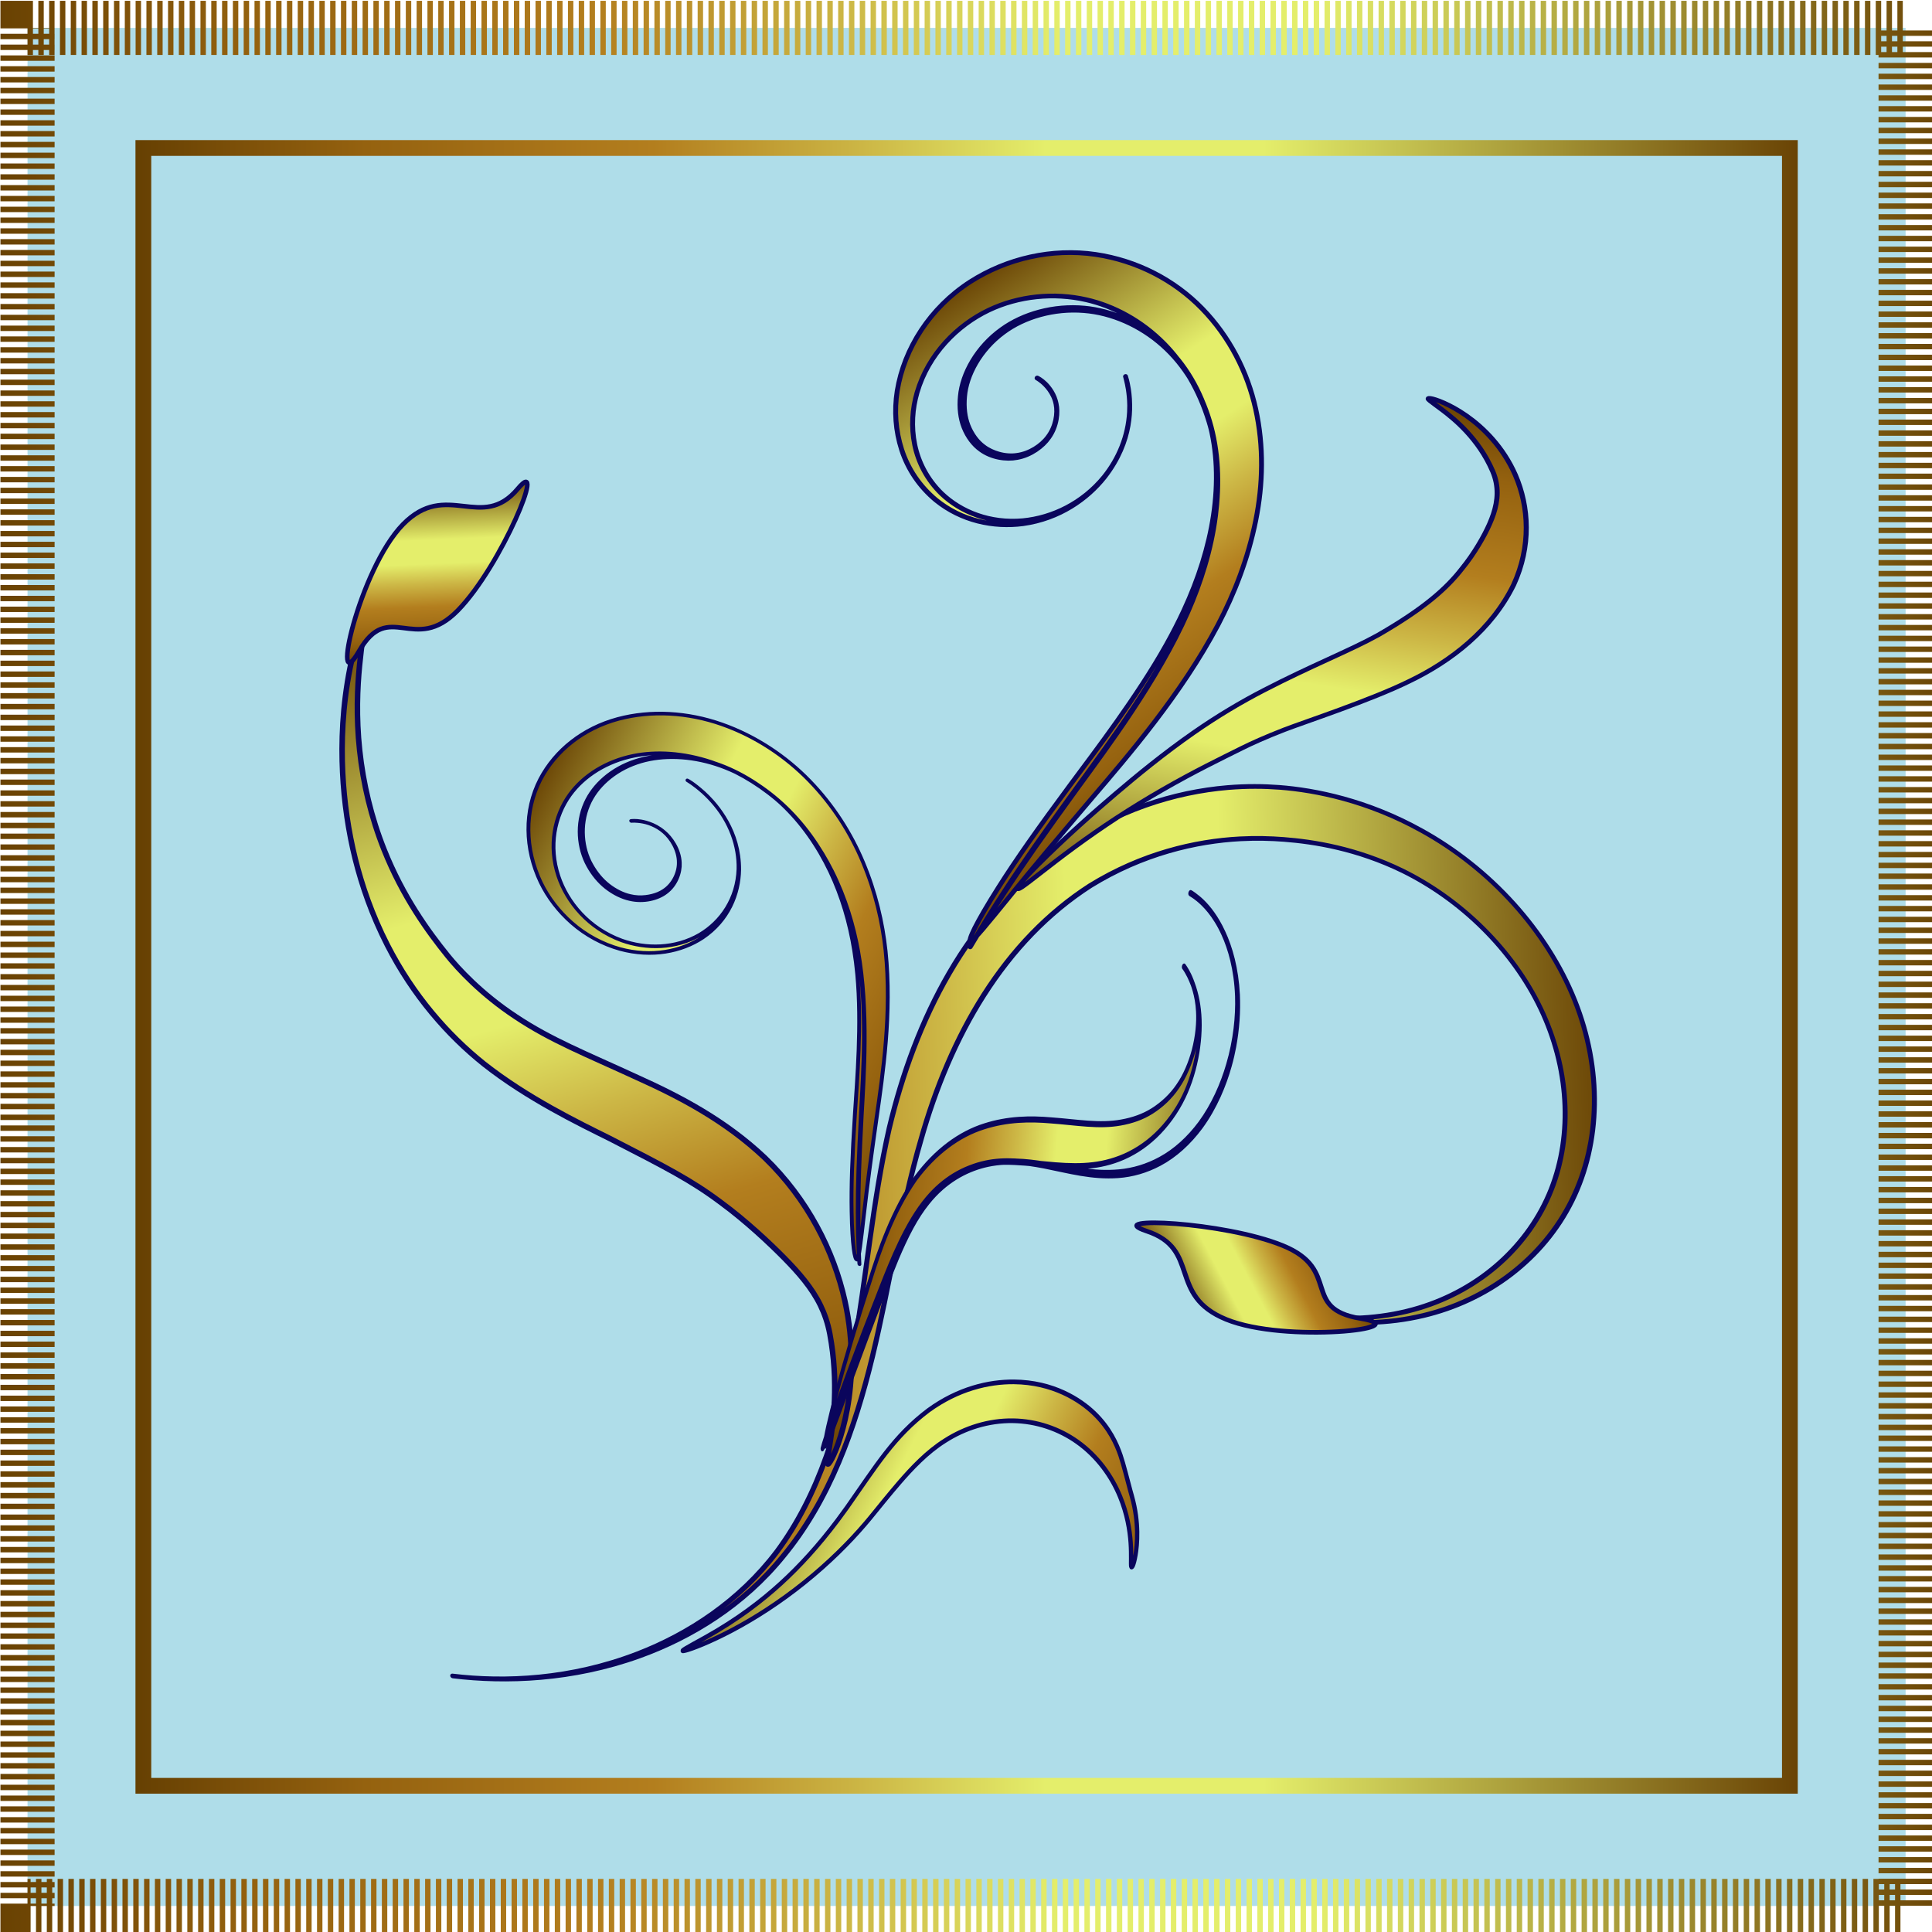 <?xml version="1.0" encoding="UTF-8" standalone="no"?>
<!-- Created with Inkscape (http://www.inkscape.org/) -->

<svg
   width="150"
   height="150"
   viewBox="0 0 150 150"
   version="1.1"
   id="svg1"
   inkscape:version="1.4 (e7c3feb100, 2024-10-09)"
   sodipodi:docname="04b_Esche.svg"
   xml:space="preserve"
   xmlns:inkscape="http://www.inkscape.org/namespaces/inkscape"
   xmlns:sodipodi="http://sodipodi.sourceforge.net/DTD/sodipodi-0.dtd"
   xmlns:xlink="http://www.w3.org/1999/xlink"
   xmlns="http://www.w3.org/2000/svg"
   xmlns:svg="http://www.w3.org/2000/svg"><sodipodi:namedview
     id="namedview1"
     pagecolor="#ffffff"
     bordercolor="#000000"
     borderopacity="0.25"
     inkscape:showpageshadow="2"
     inkscape:pageopacity="0.0"
     inkscape:pagecheckerboard="0"
     inkscape:deskcolor="#d1d1d1"
     inkscape:document-units="mm"
     inkscape:zoom="1.92"
     inkscape:cx="142.44792"
     inkscape:cy="76.5625"
     inkscape:window-width="1280"
     inkscape:window-height="952"
     inkscape:window-x="0"
     inkscape:window-y="40"
     inkscape:window-maximized="1"
     inkscape:current-layer="layer2"
     showgrid="false" /><defs
     id="defs1"><inkscape:path-effect
       effect="spiro"
       id="path-effect282"
       is_visible="true"
       lpeversion="1" /><inkscape:path-effect
       effect="powerstroke"
       message=""
       id="path-effect284"
       is_visible="true"
       lpeversion="1.3"
       scale_width="1"
       interpolator_type="CubicBezierJohan"
       interpolator_beta="0.2"
       start_linecap_type="zerowidth"
       end_linecap_type="zerowidth"
       offset_points="5.266,5.398"
       linejoin_type="extrp_arc"
       miter_limit="4"
       not_jump="false"
       sort_points="true" /><inkscape:path-effect
       effect="spiro"
       id="path-effect286"
       is_visible="true"
       lpeversion="1" /><inkscape:path-effect
       effect="skeletal"
       id="path-effect288"
       is_visible="true"
       lpeversion="1"
       pattern="m -38.462,32.97 c 8.557,-5.938 7.171,-50.919 52.201,-22.714 8.827,5.529 13.582,8.494 23.996,8.612 14.103,0.159 -17.427,16.304 -27.842,16.304 -10.415,0 -85.535,23.598 -48.355,-2.201 z"
       copytype="single_stretched"
       prop_scale="-0.506"
       scale_y_rel="false"
       spacing="0"
       normal_offset="0"
       tang_offset="0"
       prop_units="false"
       vertical_pattern="false"
       hide_knot="false"
       fuse_tolerance="0"
       pattern-nodetypes="sssss" /><inkscape:path-effect
       effect="spiro"
       id="path-effect290"
       is_visible="true"
       lpeversion="1" /><inkscape:path-effect
       effect="skeletal"
       id="path-effect292"
       is_visible="true"
       lpeversion="1"
       pattern="m -38.462,32.97 c 8.557,-5.938 7.171,-50.919 52.201,-22.714 8.827,5.529 13.582,8.494 23.996,8.612 14.103,0.159 -17.427,16.304 -27.842,16.304 -10.415,0 -85.535,23.598 -48.355,-2.201 z"
       copytype="single_stretched"
       prop_scale="0.312"
       scale_y_rel="false"
       spacing="0"
       normal_offset="0"
       tang_offset="0"
       prop_units="false"
       vertical_pattern="false"
       hide_knot="false"
       fuse_tolerance="0"
       pattern-nodetypes="sssss" /><inkscape:path-effect
       effect="spiro"
       id="path-effect294"
       is_visible="true"
       lpeversion="1" /><inkscape:path-effect
       effect="skeletal"
       id="path-effect296"
       is_visible="true"
       lpeversion="1"
       pattern="M -39.744,20.15 C -39.744,9.735 34.034,-9.535 18.868,0 3.456,9.69 62.095,5.889 62.095,16.304 c 0,10.415 -46.914,29.124 -43.227,21.432 C 23.37,28.344 -39.744,30.565 -39.744,20.15 Z"
       copytype="single_stretched"
       prop_scale="-2.694"
       scale_y_rel="false"
       spacing="0"
       normal_offset="0"
       tang_offset="0"
       prop_units="false"
       vertical_pattern="false"
       hide_knot="false"
       fuse_tolerance="0"
       pattern-nodetypes="sssss" /><inkscape:path-effect
       effect="spiro"
       id="path-effect298"
       is_visible="true"
       lpeversion="1" /><inkscape:path-effect
       effect="skeletal"
       id="path-effect300"
       is_visible="true"
       lpeversion="1"
       pattern="M -39.744,20.15 C -39.744,9.735 34.034,-9.535 18.868,0 3.456,9.69 62.095,5.889 62.095,16.304 c 0,10.415 -46.914,29.124 -43.227,21.432 C 23.37,28.344 -39.744,30.565 -39.744,20.15 Z"
       copytype="single_stretched"
       prop_scale="-2.694"
       scale_y_rel="false"
       spacing="0"
       normal_offset="0"
       tang_offset="0"
       prop_units="false"
       vertical_pattern="false"
       hide_knot="false"
       fuse_tolerance="0"
       pattern-nodetypes="sssss" /><inkscape:path-effect
       effect="spiro"
       id="path-effect1914"
       is_visible="true"
       lpeversion="1" /><inkscape:path-effect
       effect="skeletal"
       id="path-effect1916"
       is_visible="true"
       lpeversion="1"
       pattern="m -38.462,32.97 c 8.557,-5.938 7.171,-50.919 52.201,-22.714 8.827,5.529 13.582,8.494 23.996,8.612 14.103,0.159 -17.427,16.304 -27.842,16.304 -10.415,0 -85.535,23.598 -48.355,-2.201 z"
       copytype="single_stretched"
       prop_scale="-0.506"
       scale_y_rel="false"
       spacing="0"
       normal_offset="0"
       tang_offset="0"
       prop_units="false"
       vertical_pattern="false"
       hide_knot="false"
       fuse_tolerance="0"
       pattern-nodetypes="sssss" /><inkscape:path-effect
       effect="spiro"
       id="path-effect32"
       is_visible="true"
       lpeversion="1" /><inkscape:path-effect
       effect="skeletal"
       id="path-effect33"
       is_visible="true"
       lpeversion="1"
       pattern="M 0,18.868 C -52.32,97.567 8.453,0 18.868,0 29.283,0 36.859,-14.904 -8.418,26.56 -52.01,66.481 34.411,67.223 23.996,67.223 13.581,67.223 10.825,2.585 0,18.868 Z"
       copytype="single_stretched"
       prop_scale="0.456"
       scale_y_rel="false"
       spacing="0"
       normal_offset="0"
       tang_offset="0"
       prop_units="false"
       vertical_pattern="false"
       hide_knot="false"
       fuse_tolerance="0"
       pattern-nodetypes="sssss" /><inkscape:path-effect
       effect="spiro"
       id="path-effect1934"
       is_visible="true"
       lpeversion="1" /><inkscape:path-effect
       effect="skeletal"
       id="path-effect1936"
       is_visible="true"
       lpeversion="1"
       pattern="M 0,18.868 C -52.32,97.567 8.453,0 18.868,0 29.283,0 36.859,-14.904 -8.418,26.56 -52.01,66.481 34.411,67.223 23.996,67.223 13.581,67.223 10.825,2.585 0,18.868 Z"
       copytype="single_stretched"
       prop_scale="0.652"
       scale_y_rel="false"
       spacing="0"
       normal_offset="0"
       tang_offset="0"
       prop_units="false"
       vertical_pattern="false"
       hide_knot="false"
       fuse_tolerance="0"
       pattern-nodetypes="sssss" /><inkscape:path-effect
       effect="spiro"
       id="path-effect1938"
       is_visible="true"
       lpeversion="1" /><inkscape:path-effect
       effect="skeletal"
       id="path-effect1940"
       is_visible="true"
       lpeversion="1"
       pattern="M 0,18.868 C -52.32,97.567 8.453,0 18.868,0 29.283,0 36.859,-14.904 -8.418,26.56 -52.01,66.481 34.411,67.223 23.996,67.223 13.581,67.223 10.825,2.585 0,18.868 Z"
       copytype="single_stretched"
       prop_scale="0.652"
       scale_y_rel="false"
       spacing="0"
       normal_offset="0"
       tang_offset="0"
       prop_units="false"
       vertical_pattern="false"
       hide_knot="false"
       fuse_tolerance="0"
       pattern-nodetypes="sssss" /><linearGradient
       inkscape:collect="always"
       xlink:href="#linearGradient11"
       id="linearGradient2"
       x1="-497.893"
       y1="163.481"
       x2="-301.382"
       y2="163.481"
       gradientUnits="userSpaceOnUse" /><linearGradient
       id="linearGradient11"><stop
         stop-color="#664002"
         offset="0"
         id="stop1-3" /><stop
         stop-color="#7e5109"
         offset="0.067"
         id="stop2-6" /><stop
         stop-color="#95620f"
         offset="0.139"
         id="stop3" /><stop
         stop-color="#a47017"
         offset="0.225"
         id="stop4" /><stop
         stop-color="#b37e1e"
         offset="0.312"
         id="stop5" /><stop
         stop-color="#ccb645"
         offset="0.437"
         id="stop6" /><stop
         stop-color="#e4ee6b"
         offset="0.548"
         id="stop7" /><stop
         stop-color="#e4ee6b"
         offset="0.608"
         id="stop8" /><stop
         stop-color="#e4ee6b"
         offset="0.679"
         id="stop9" /><stop
         stop-color="#a79938"
         offset="0.839"
         id="stop10" /><stop
         stop-color="#6a4405"
         offset="1"
         id="stop11" /></linearGradient><linearGradient
       id="linearGradient27"><stop
         stop-color="#937d44"
         offset="0"
         id="stop1-7" /><stop
         stop-color="#c6b377"
         offset="0.04"
         id="stop2-5" /><stop
         stop-color="#f8e8aa"
         offset="0.072"
         id="stop3-3" /><stop
         stop-color="#d8bc75"
         offset="0.101"
         id="stop4-5" /><stop
         stop-color="#b99040"
         offset="0.145"
         id="stop5-6" /><stop
         stop-color="#aa8337"
         offset="0.171"
         id="stop6-2" /><stop
         stop-color="#9a752e"
         offset="0.203"
         id="stop7-9" /><stop
         stop-color="#806525"
         offset="0.236"
         id="stop8-1" /><stop
         stop-color="#66551d"
         offset="0.273"
         id="stop9-2" /><stop
         stop-color="#6e5e22"
         offset="0.306"
         id="stop10-7" /><stop
         stop-color="#756728"
         offset="0.342"
         id="stop11-0" /><stop
         stop-color="#88773b"
         offset="0.375"
         id="stop12" /><stop
         stop-color="#9b864d"
         offset="0.419"
         id="stop13" /><stop
         stop-color="#baae74"
         offset="0.458"
         id="stop14" /><stop
         stop-color="#d9d79a"
         offset="0.494"
         id="stop15" /><stop
         stop-color="#eae8ac"
         offset="0.521"
         id="stop16" /><stop
         stop-color="#fbf9be"
         offset="0.571"
         id="stop17" /><stop
         stop-color="#c6ba80"
         offset="0.623"
         id="stop18" /><stop
         stop-color="#917b41"
         offset="0.669"
         id="stop19" /><stop
         stop-color="#806632"
         offset="0.693"
         id="stop20" /><stop
         stop-color="#705123"
         offset="0.748"
         id="stop21" /><stop
         stop-color="#7b5b28"
         offset="0.781"
         id="stop22" /><stop
         stop-color="#85642e"
         offset="0.835"
         id="stop23" /><stop
         stop-color="#7d5a22"
         offset="0.868"
         id="stop24" /><stop
         stop-color="#745016"
         offset="0.92"
         id="stop25" /><stop
         stop-color="#866625"
         offset="0.972"
         id="stop26" /><stop
         stop-color="#977c34"
         offset="1"
         id="stop27" /></linearGradient><linearGradient
       inkscape:collect="always"
       xlink:href="#linearGradient11"
       id="linearGradient29"
       x1="-92.34"
       y1="-42.234"
       x2="138.345"
       y2="-42.234"
       gradientUnits="userSpaceOnUse" /><linearGradient
       inkscape:collect="always"
       xlink:href="#linearGradient11"
       id="linearGradient31"
       x1="-506.694"
       y1="655.54"
       x2="-145.167"
       y2="655.54"
       gradientUnits="userSpaceOnUse" /><linearGradient
       inkscape:collect="always"
       xlink:href="#linearGradient11"
       id="linearGradient33"
       x1="-506.682"
       y1="655.885"
       x2="-144.532"
       y2="655.885"
       gradientUnits="userSpaceOnUse" /><linearGradient
       inkscape:collect="always"
       xlink:href="#linearGradient11"
       id="linearGradient35"
       x1="-493.532"
       y1="610.375"
       x2="-199.375"
       y2="610.375"
       gradientUnits="userSpaceOnUse" /><linearGradient
       inkscape:collect="always"
       xlink:href="#linearGradient11"
       id="linearGradient37"
       x1="139.603"
       y1="-34.484"
       x2="220.267"
       y2="-34.484"
       gradientUnits="userSpaceOnUse" /><linearGradient
       inkscape:collect="always"
       xlink:href="#linearGradient11"
       id="linearGradient39"
       x1="-498.319"
       y1="154.395"
       x2="-346.565"
       y2="154.395"
       gradientUnits="userSpaceOnUse" /><linearGradient
       inkscape:collect="always"
       xlink:href="#linearGradient11"
       id="linearGradient41"
       x1="-523.593"
       y1="138.624"
       x2="-253.264"
       y2="138.624"
       gradientUnits="userSpaceOnUse" /><linearGradient
       inkscape:collect="always"
       xlink:href="#linearGradient11"
       id="linearGradient43"
       x1="139.603"
       y1="-34.484"
       x2="220.267"
       y2="-34.484"
       gradientUnits="userSpaceOnUse" /><linearGradient
       inkscape:collect="always"
       xlink:href="#linearGradient11"
       id="linearGradient45"
       x1="91.682"
       y1="150.455"
       x2="132.57"
       y2="150.455"
       gradientUnits="userSpaceOnUse"
       gradientTransform="matrix(0.985,0,0,0.985,-13.326,3.092)" /><linearGradient
       inkscape:collect="always"
       xlink:href="#linearGradient11"
       id="linearGradient48"
       x1="94.742"
       y1="150.307"
       x2="129.401"
       y2="150.307"
       gradientUnits="userSpaceOnUse"
       gradientTransform="matrix(0.985,0,0,0.985,-13.272,3.237)" /></defs><g
     inkscape:label="Ebene 1"
     inkscape:groupmode="layer"
     id="layer1"
     transform="translate(-77.287,-131.463)" /><g
     inkscape:groupmode="layer"
     id="layer2"
     inkscape:label="Ebene 2"
     transform="translate(-77.287,-131.463)"><g
       id="g49"
       transform="matrix(3.78,0,0,3.78,-214.822,-365.404)"><rect
         y="132.019"
         x="77.843"
         height="38.575"
         width="38.575"
         id="rect278"
         style="display:inline;fill:#afdde9;fill-opacity:1;fill-rule:evenodd;stroke:url(#linearGradient45);stroke-width:1.112;stroke-miterlimit:4;stroke-dasharray:0.111, 0.111;stroke-dashoffset:0;stroke-opacity:1" /><g
         id="g48"
         transform="matrix(0.985,0,0,0.985,-13.496,3.377)"><path
           style="fill:url(#linearGradient29);fill-opacity:1;fill-rule:nonzero;stroke:#0a055c;stroke-width:0.969;stroke-linecap:round;stroke-linejoin:round;stroke-dasharray:none;stroke-opacity:1"
           d="m -90.368,-145.765 c 10.271,-6.3e-4 23.167,2.283 36.328,9.341 10.151,5.444 20.242,13.681 27.811,24.913 4.18,6.314 7.523,13.382 10.226,21.204 2.524,7.302 4.398,14.987 5.932,22.978 2.938,15.308 4.599,31.481 8.287,47.238 C 1.097,-8.24 5.221,3.332 10.849,13.897 c 5.921,11.116 13.37,20.86 22.499,28.695 10.951,9.692 22.735,15.012 33.105,17.284 3.708,0.812 7.126,1.209 10.112,1.353 7.043,0.339 17.106,-0.503 27.51,-5.414 6.342,-2.964 12.455,-7.333 17.695,-13.079 4.778,-5.239 8.741,-11.537 11.299,-18.592 2.45,-6.758 3.534,-14.015 3.225,-21.25 -0.306,-7.175 -1.978,-14.223 -4.934,-20.635 -3.025,-6.564 -7.319,-12.295 -12.309,-16.95 -5.325,-4.967 -11.353,-8.634 -17.525,-10.987 -6.961,-2.655 -13.929,-3.584 -20.157,-3.472 -8.066,0.146 -14.858,2.031 -19.874,4.062 5.031,-2.036 11.829,-3.705 19.871,-3.484 6.174,0.17 12.938,1.466 19.518,4.438 5.826,2.631 11.356,6.518 16.074,11.546 4.427,4.717 8.037,10.335 10.389,16.538 2.295,6.054 3.347,12.55 3.171,19 -0.179,6.51 -1.604,12.833 -4.124,18.532 -2.629,5.944 -6.404,11.121 -10.758,15.322 -4.777,4.608 -10.13,7.938 -15.469,10.089 -8.835,3.514 -17.19,3.837 -23.083,3.554 C 74.586,50.326 71.714,50.048 68.578,49.463 59.805,47.827 49.313,43.873 38.963,35.843 30.548,29.08 23.399,20.438 17.488,10.216 11.864,0.492 7.54,-10.357 4.347,-21.695 c -4.371,-15.022 -6.929,-31.1 -10.718,-46.445 -1.981,-8.023 -4.286,-15.741 -7.232,-23.064 -3.157,-7.847 -6.909,-14.882 -11.451,-21.123 -8.024,-11.217 -18.453,-19.274 -28.76,-24.529 -13.253,-6.756 -26.3,-8.911 -36.554,-8.91 z"
           id="path278"
           inkscape:path-effect="#path-effect282;#path-effect284"
           inkscape:original-d="m -90.367751,-145.76497 c 12.82052,-0.85471 50.624161,32.13727 64.726725,33.84667 14.102564,1.7094 17.5213678,58.97436 26.9230772,91.02564 C 10.683761,11.15862 51.693159,29.559293 102.12051,51.354163 152.54786,73.149033 55.084543,-34.831079 61.494793,-45.087489"
           inkscape:linked-fill="path278"
           sodipodi:nodetypes="csssc"
           transform="matrix(0.107,0.013,-0.003,-0.1,110.828,151.566)" /><path
           style="fill:url(#linearGradient2);fill-opacity:1;stroke:#0a055c;stroke-width:1.59;stroke-linecap:round;stroke-linejoin:round;stroke-dasharray:none;stroke-opacity:1"
           d="m -473.941,112.019 c 1.249,-0.779 2.496,-1.394 3.724,-1.872 4.964,-1.921 9.955,-1.731 14.818,-0.853 4.435,0.8 11.096,2.675 16.979,5.448 3.663,1.609 7.634,3.809 12.135,7.185 4.568,3.426 9.548,7.957 15.435,14.215 6.887,7.59 14.157,18.486 25.294,31.566 5.289,6.229 11.442,12.609 18.542,18.885 8.819,7.795 17.925,14.589 25.433,19.979 7.174,5.15 17.969,12.659 29.357,19.459 9.122,5.446 9.862,4.764 8.053,3.098 -2.388,-2.198 -8.999,-7.067 -16.819,-13.645 -8.278,-6.964 -16.362,-14.498 -24.558,-23.245 -8.267,-8.823 -13.99,-16.001 -18.877,-21.94 -1.884,-2.29 -4.964,-6.338 -8.489,-11.649 -3.888,-5.871 -14.815,-24.636 -23.482,-35.312 -9.294,-11.693 -22.394,-22.051 -39.161,-25.739 -14.269,-2.796 -27.913,0.62 -38.24,7.105 -9.109,5.773 -14.773,13.254 -17.992,19.339 -3.187,6.024 -4.13,10.893 -4.102,12.312 0.038,1.908 0.96,-0.292 3.509,-4.7 2.364,-4.089 7.89,-13.05 18.442,-19.635 z"
           id="path279"
           inkscape:path-effect="#path-effect286;#path-effect288"
           inkscape:original-d="m -485.89744,139.36375 c 15.38462,-10.25641 32.05129,-20.51282 48.71795,-32.05128 16.66667,-11.53846 40.17094,35.89744 58.97436,55.12821 18.80342,19.23076 49.57265,44.87179 75.64103,66.66666"
           inkscape:transform-center-x="-4.4816834"
           inkscape:transform-center-y="-4.6539665"
           transform="matrix(-0.013,0.058,-0.065,-0.01,124.401,168.452)" /><path
           style="fill:url(#linearGradient39);fill-opacity:1;stroke:#0a055c;stroke-width:1.452;stroke-linecap:round;stroke-linejoin:round;stroke-dasharray:none;stroke-opacity:1"
           d="m -469.448,122.33 c 0.463,-0.448 0.896,-0.87 1.329,-1.295 2.195,-2.156 5.911,-6.054 8.28,-8.1 2.897,-2.502 7.409,-5.747 14.281,-7.448 6.345,-1.567 17.15,-2.259 29.052,3.574 7.586,3.728 15.779,10.244 21.517,20.655 6.487,12.221 7.365,22.904 9.925,38.652 0.275,1.639 0.578,3.305 0.912,4.997 1.918,9.74 4.534,18.261 7.613,25.74 3.067,7.449 7.601,16.327 14.579,26.006 4.34,6.02 6.156,8.319 4.04,6.548 -1.682,-1.408 -6.027,-5.929 -10.937,-12.436 -5.094,-6.751 -10.193,-14.806 -14.666,-23.952 -4.458,-9.115 -7.515,-17.728 -9.44,-24.921 -0.386,-1.418 -0.722,-2.762 -1.004,-3.963 -0.348,-1.482 -1.999,-8.455 -3.203,-12.826 -1.478,-5.364 -3.654,-12.322 -7.465,-18.176 -4.007,-6.342 -10.037,-12.024 -17.484,-15.613 -7.128,-3.445 -15.145,-4.764 -22.674,-3.974 -8.374,0.868 -15.669,4.241 -21.058,8.343 0,0 -10e-6,0 -10e-6,0 -9.684,7.349 -12.944,16.152 -14.018,17.391 -0.384,0.442 -0.714,-0.306 0.454,-3.807 0.96,-2.875 3.637,-9.265 9.968,-15.393 z"
           id="path280"
           inkscape:path-effect="#path-effect290;#path-effect292"
           inkscape:original-d="m -485.89744,139.36375 c 34.63544,3.86844 68.5633,5.22699 85.22996,-6.31147 16.66667,-11.53846 8.20496,10.6857 11.33823,36.38498 2.41122,19.77695 -10.95836,41.97508 31.50223,63.22376"
           inkscape:transform-center-x="-29.881791"
           inkscape:transform-center-y="-16.809364"
           sodipodi:nodetypes="cssc"
           transform="matrix(-0.054,-0.03,-0.03,0.06,94.078,139.796)" /><path
           style="fill:url(#linearGradient33);fill-opacity:1;stroke:#0a055c;stroke-width:2.8;stroke-linecap:round;stroke-linejoin:round;stroke-dasharray:none;stroke-opacity:1"
           d="m -300.902,787.303 c -1.73,-0.408 -3.445,-0.851 -5.145,-1.328 -20.031,-5.615 -38.108,-16.221 -53.157,-28.372 -17.156,-13.867 -31.16,-30.274 -42.317,-46.482 -26.067,-37.85 -45.071,-87.858 -55.772,-114.494 -13.245,-32.883 -21.303,-51.939 -29.939,-70.695 -12.176,-26.453 -18.067,-37.013 -17.427,-35.969 0.639,1.044 7.609,13.804 17.848,35.801 9.205,19.769 17.765,40.106 30.078,70.671 13.042,32.449 30.525,77.938 55.525,114.495 11.68,17.089 25.662,33.202 42.068,46.602 15.807,12.899 33.817,23.175 53.002,28.707 0,0 6e-5,2e-5 6e-5,2e-5 19.3,5.569 39.589,6.509 57.967,1.979 18.867,-4.641 35.69,-14.814 46.811,-28.346 11.838,-14.34 17.661,-32.33 16.527,-48.115 -1.16,-17.701 -10.336,-33.299 -21.522,-41.328 -5.625,-4.134 -11.635,-6.822 -17.282,-7.933 -6.388,-1.267 -12.459,-0.898 -17.268,0.63 -7.764,2.273 -13.698,7.9 -16.891,12.297 -1.042,1.435 -1.929,2.934 -2.629,4.468 -3.888,7.995 -3.453,18.365 -0.008,25.424 3.951,8.626 12.564,14.368 19.352,15.989 6.774,1.802 13.486,0.38 17.419,-1.077 3.96,-1.466 6.252,-3.318 6.536,-3.553 0.436,-0.361 -0.505,0.672 -4.095,2.393 -3.59,1.721 -10.836,4.528 -19.875,2.293 -6.091,-1.343 -15.343,-6.476 -19.962,-15.762 -3.425,-6.506 -4.877,-17.174 -0.888,-26.432 3.028,-7.449 10.663,-15.478 20.411,-18.438 5.398,-1.748 11.931,-2.059 18.53,-0.724 6.119,1.23 12.465,4.154 18.247,8.478 11.761,8.629 21.066,24.935 22.015,43.251 0.919,16.05 -5.074,34.414 -17.578,49.095 -11.206,13.211 -28.146,23.472 -47.74,27.961 -17.894,4.11 -38.157,3.179 -57.96,-2.884 -18.253,-5.583 -36.004,-15.716 -52.204,-29.383 -15.253,-12.884 -28.944,-28.731 -40.894,-46.87 -3.351,-5.079 -6.558,-10.312 -9.646,-15.696 -19.001,-33.135 -34.609,-75.354 -43.835,-98.938 -12.759,-32.612 -21.503,-53.197 -30.046,-70.918 -11.606,-24.079 -18.055,-33.476 -19.008,-31.933 -0.954,1.543 3.422,14.101 10.599,35.288 7.808,23.035 12.599,38.064 23.467,72.695 10.192,32.788 24.604,80.112 48.863,121.483 11.267,19.099 25.47,37.737 43.091,54.111 16.833,15.685 37.102,28.929 60.223,37.27 22.929,8.258 48.237,10.969 73.183,6.545 25.246,-4.503 48.885,-16.87 66.767,-35.796 18.52,-19.708 28.882,-45.71 28.932,-72.418 0,0 0,-10e-5 0,-10e-5 -0.102,-28.491 -12.996,-55.07 -33.823,-72.634 -9.659,-8.04 -20.923,-13.8 -32.973,-16.954 -12.779,-3.331 -26.006,-3.262 -38.5,-0.084 -22.548,5.989 -39.143,21.418 -47.917,39.536 0,0 -4e-5,7e-5 -4e-5,7e-5 -10.492,22.221 -8.362,45.013 -0.682,62.257 12.275,26.844 34.234,36.981 47.232,40.747 0,0 2e-5,0 2e-5,0 8.96,2.5 13.972,2.514 14.173,2.537 0.201,0.023 -4.42,0.21 -14.185,-2.493 -2.441,-0.702 -5.195,-1.627 -8.152,-2.858 -18.277,-7.609 -31.584,-21.767 -38.656,-38.12 -8.986,-21.349 -6.547,-43.629 2.733,-60.899 10.728,-19.541 29.017,-30.864 47.217,-34.011 12.267,-2.01 24.033,-0.413 34.183,3.479 10.626,4.085 19.51,10.496 26.42,17.973 16.102,17.5 22.046,40.997 19.406,61.777 -2.429,19.234 -12.296,38.069 -27.226,52.037 -12.711,11.932 -30.388,21.273 -50.765,25.245 -15.742,3.079 -33.864,2.9 -52.856,-1.579 z"
           id="path1932"
           inkscape:path-effect="#path-effect1934;#path-effect1936"
           inkscape:original-d="m -494.47909,485.24503 c 14.95726,9.40171 0.92359,25.27692 15.88086,37.24273 14.95726,11.96581 20.72761,41.66582 26.28316,72.43505 5.55556,30.76923 224.6718,66.7963 258.00513,60.81339 33.33333,-5.9829 -82.18579,-20.2186 -51.84391,-12.52629 30.34188,7.6923 28.1928,58.0596 41.86801,92.24764"
           inkscape:transform-center-x="2.8770708"
           inkscape:transform-center-y="-5.6437884"
           sodipodi:nodetypes="cssssc"
           transform="matrix(-0.026,-0.014,0.012,-0.023,91.076,160.582)" /><path
           style="fill:url(#linearGradient37);stroke:#0a055c;stroke-width:2.215;stroke-linecap:round;stroke-linejoin:round;stroke-dasharray:none;stroke-opacity:1"
           d="m 201.756,-48.36 c -18.999,-20.651 -77.369,-37.496 -55.203,-22.981 22.526,14.75 -2.863,24.192 16.136,44.843 18.999,20.651 67.892,44.162 52.7,29.978 -18.549,-17.318 5.366,-31.189 -13.632,-51.839 z"
           id="path281"
           inkscape:path-effect="#path-effect294;#path-effect296"
           inkscape:original-d="m 198.71795,-51.661889 -32.05128,29.487182"
           inkscape:transform-center-x="2.4136178"
           inkscape:transform-center-y="-0.96276614"
           sodipodi:nodetypes="cc"
           transform="matrix(-0.042,0.017,-0.021,-0.04,125.183,152.168)" /><path
           style="fill:url(#linearGradient41);fill-opacity:1;stroke:#0a055c;stroke-width:1.611;stroke-linecap:round;stroke-linejoin:round;stroke-dasharray:none;stroke-opacity:1"
           d="m -486.045,95.385 c 3.097,-0.339 5.911,-0.205 8.483,0.221 5.515,0.916 10.733,3.354 16.108,6.299 4.607,2.524 12.998,7.479 20.112,13.052 8.402,6.411 13.918,12.361 26.59,26.036 6.549,7.26 17.547,19.701 30.431,29.042 10.81,7.742 24.448,14.179 40.318,17.167 9.542,1.797 18.388,2.14 26.099,1.769 8.118,-0.395 16.518,-1.66 24.779,-3.767 8.182,-2.087 18.024,-5.459 28.119,-10.985 7.621,-4.172 10.164,-6.714 9.679,-6.937 -0.485,-0.222 -4.084,1.677 -9.907,4.129 -5.988,2.522 -13.746,5.308 -23.174,7.129 -9.453,1.826 -19.31,2.425 -29.223,1.52 -14.395,-1.305 -25.911,-5.467 -34.103,-8.924 -4.38,-1.849 -13.13,-6.182 -22.183,-14.019 -9.362,-8.021 -15.755,-16.545 -26.495,-29.154 -8.715,-10.428 -18.861,-21.186 -32.164,-29.104 -14.831,-8.617 -31.09,-11.592 -45.673,-10.497 -12.369,0.945 -22.541,4.676 -29.81,8.492 -7.16,3.758 -11.657,7.665 -12.932,9.177 -1.624,1.924 0.427,0.808 5.389,-1.631 4.564,-2.243 15.303,-7.452 29.558,-9.015 z"
           id="path1912"
           inkscape:path-effect="#path-effect1914;#path-effect1916"
           inkscape:original-d="m -515.02011,114.70335 c 15.38462,-10.25641 61.17396,4.14758 77.84062,-7.39088 16.66667,-11.53846 40.17094,35.89744 58.97436,55.12821 18.80342,19.23076 96.04311,-18.0601 122.11149,3.73477"
           inkscape:transform-center-x="4.8832961"
           inkscape:transform-center-y="-7.6547791"
           sodipodi:nodetypes="cssc"
           transform="matrix(-0.021,-0.07,-0.068,0.02,105.739,121.902)" /><path
           style="fill:url(#linearGradient35);fill-opacity:1;stroke:#0a055c;stroke-width:3.004;stroke-linecap:round;stroke-linejoin:round;stroke-dasharray:none;stroke-opacity:1"
           d="m -371.579,614.857 c -5.183,0.097 -10.203,-0.093 -15.108,-0.624 -16.732,-1.84 -31.378,-7.394 -42.433,-16.674 -14.051,-11.681 -22.903,-30.297 -28.821,-42.942 -28.836,-61.183 -35.311,-83.594 -33.233,-78.506 1.63,3.99 14.644,37.971 33.602,78.363 6.668,14.288 15.154,31.641 28.606,42.925 11.653,9.883 26.706,15.078 42.263,16.92 15.286,1.784 30.833,0.181 46.292,-2.04 20.016,-2.981 37.777,-6.585 58.151,-6.139 10.869,0.261 21.379,1.952 31.349,5.297 11.404,3.815 21.218,9.901 29.058,17.441 0,0 1e-5,2e-5 1e-5,2e-5 9.802,9.623 15.125,20.62 17.757,29.746 0.967,3.296 1.601,6.397 2,9.211 1.235,8.715 0.862,17.402 -0.952,25.656 -2.937,12.91 -9.067,23.415 -15.809,31.241 -12.769,14.967 -26.732,19.751 -28.472,20.488 -0.87,0.368 1.184,-0.188 6.287,-2.81 4.644,-2.386 13.729,-7.681 22.111,-17.743 5.965,-7.092 12.397,-17.598 15.207,-31.332 2.02,-10.241 1.924,-22.119 -1.883,-34.293 -3.06,-9.933 -8.685,-20.239 -17.541,-28.918 -7.772,-7.477 -17.388,-13.384 -28.362,-17.145 -9.708,-3.337 -20.039,-5.114 -30.854,-5.505 -20.008,-0.686 -36.567,2.447 -58.011,5.234 -14.416,1.802 -30.569,3.286 -46.238,1.112 -14.15,-1.991 -29.475,-7.031 -41.275,-17.535 -4.009,-3.495 -7.567,-7.575 -10.808,-12.129 -6.913,-9.712 -12.27,-21.512 -16.372,-30.655 -26.666,-59.655 -34.33,-81.429 -34.89,-76.025 -0.56,5.405 7.313,37.486 22.787,80.726 5.083,14.906 12.61,34.161 27.793,49.951 10e-6,0 4e-5,4e-5 4e-5,4e-5 13.468,13.131 30.918,21.334 49.304,24.711 17.603,3.314 34.997,3.068 51.561,1.746 20.265,-1.431 37.629,-3.936 54.24,-2.345 8.543,0.789 16.402,2.37 23.288,5.168 7.322,2.992 13.552,6.969 18.016,11.799 4.811,5.008 7.974,11.377 9.647,17.488 1.928,7.282 1.806,14.314 0.44,19.893 -1.848,8.052 -6.34,14.195 -9.289,17.53 -2.803,3.114 -4.747,4.544 -4.932,4.688 -0.185,0.144 1.431,-0.941 4.432,-4.205 0.157,-0.171 0.312,-0.342 0.466,-0.513 4.777,-5.428 8.169,-11.501 10.023,-17.338 2.227,-6.701 2.713,-14.133 2.005,-20.925 0,0 -1e-5,-10e-6 -1e-5,-10e-6 -0.86,-7.801 -3.337,-15.407 -7.332,-21.88 -4.416,-7.244 -11.061,-13.709 -18.763,-18.701 -7.697,-4.985 -16.763,-8.687 -26.619,-10.958 0,10e-6 -10e-6,0 -10e-6,0 -17.804,-4.092 -35.17,-3.426 -57.475,-1.486 -9.036,0.742 -20.733,1.837 -31.214,2.033 z"
           id="path31"
           inkscape:path-effect="#path-effect32;#path-effect33"
           inkscape:original-d="m -483.96515,473.09901 c 14.95726,9.40171 13.01213,68.7966 27.9694,80.76241 14.95726,11.96581 20.21243,14.07196 25.76798,44.84119 5.55556,30.76923 57.15085,27.41328 90.48418,21.43037 33.33333,-5.9829 77.58266,10.65958 107.92454,18.35189 30.34188,7.6923 -96.9294,63.59508 -21.18008,91.86187"
           inkscape:transform-center-x="-16.519464"
           inkscape:transform-center-y="-19.142757"
           sodipodi:nodetypes="cssssc"
           transform="matrix(0.027,-0.001,0.004,-0.042,120.678,179.698)" /><path
           style="fill:url(#linearGradient31);fill-opacity:1;stroke:#0a055c;stroke-width:2.985;stroke-linecap:round;stroke-linejoin:round;stroke-dasharray:none;stroke-opacity:1"
           d="m -309.274,783.792 c -18.756,-5.732 -35.73,-15.809 -50.008,-27.302 -17.058,-13.747 -31.004,-30.025 -42.13,-46.115 -26.008,-37.592 -45,-87.246 -55.722,-113.801 -13.328,-32.927 -21.361,-51.867 -30.047,-70.663 -12.228,-26.469 -18.127,-37.002 -17.478,-35.945 0.65,1.057 7.646,13.822 17.903,35.776 9.256,19.807 17.817,40.087 30.182,70.641 13.096,32.431 30.545,77.532 55.456,113.813 11.659,16.992 25.581,32.975 41.874,46.253 15.744,12.818 33.629,22.996 52.632,28.478 0,0 6e-5,2e-5 6e-5,2e-5 19.19,5.541 39.296,6.474 57.467,2.034 18.762,-4.573 35.418,-14.613 46.435,-27.892 11.84,-14.206 17.632,-31.954 16.646,-47.43 -1.013,-17.698 -10.05,-33.077 -20.781,-40.999 -5.608,-4.224 -11.481,-6.92 -16.9,-8.001 -6.364,-1.28 -12.202,-0.842 -16.594,0.652 -3.666,1.134 -6.884,3.137 -9.342,5.105 -3.133,2.509 -5.702,5.622 -7.299,8.904 -3.458,6.724 -3.507,15.406 -1.077,21.531 2.79,7.528 9.443,13.042 14.921,15.119 5.514,2.242 11.278,1.904 14.735,1.218 3.474,-0.689 5.628,-1.876 5.875,-2.018 0.393,-0.226 -0.569,0.482 -3.801,1.401 -2.641,0.751 -9.687,2.176 -16.817,-0.581 -4.965,-1.785 -12.144,-6.89 -15.426,-14.953 -2.463,-5.695 -3.171,-14.643 0.363,-22.341 2.708,-6.216 9.1,-12.896 17.222,-15.611 5.059,-1.817 11.401,-2.184 17.869,-0.887 5.955,1.187 12.174,4.124 17.916,8.506 11.43,8.582 20.535,24.739 21.337,42.953 0.784,15.811 -5.218,33.959 -17.716,48.491 -11.132,12.998 -27.941,23.129 -47.435,27.547 -17.726,4.027 -37.833,3.091 -57.529,-2.951 -18.098,-5.546 -35.736,-15.599 -51.871,-29.192 -15.153,-12.781 -28.784,-28.515 -40.708,-46.558 -4.306,-6.507 -8.375,-13.267 -12.26,-20.279 -17.458,-31.514 -32.201,-71.048 -41.093,-93.718 -12.798,-32.625 -21.531,-53.157 -30.105,-70.902 -11.67,-24.155 -18.152,-33.547 -19.118,-31.979 -0.966,1.568 3.415,14.173 10.585,35.382 7.867,23.254 12.523,37.911 23.444,72.704 10.192,32.785 24.541,79.764 48.702,120.93 11.24,19.035 25.389,37.585 42.916,53.881 16.783,15.648 36.962,28.841 59.953,37.175 22.864,8.275 48.059,11.014 72.884,6.699 25.222,-4.409 48.799,-16.648 66.683,-35.355 18.629,-19.59 29.073,-45.43 29.359,-71.941 0.154,-28.526 -12.523,-55.088 -32.926,-72.736 -9.631,-8.243 -20.952,-14.154 -33.108,-17.386 -13.036,-3.451 -26.53,-3.219 -39.165,0.303 -20.273,5.903 -35.167,19.713 -43.474,35.762 -10.082,19.894 -9.241,40.411 -3.61,56.292 9.582,26.301 28.882,36.893 38.694,41.18 5.076,2.166 7.907,2.847 7.994,2.878 0.087,0.031 -2.581,-0.546 -8.007,-2.848 -3.256,-1.414 -7.692,-3.622 -12.52,-6.987 -12.503,-8.715 -21.289,-20.894 -25.936,-34.305 -6.644,-19.719 -3.721,-39.659 5.097,-55.339 10.06,-17.555 26.452,-28.121 43.204,-31.652 12.812,-2.565 25.114,-1.102 35.638,2.858 11.134,4.202 20.291,10.893 27.307,18.617 16.628,18.388 22.077,42.565 19.033,63.399 -2.889,19.78 -13.454,38.552 -28.7,52.187 0,-10e-6 -1e-5,10e-6 -1e-5,10e-6 -13.07,11.723 -30.938,20.674 -51.284,24.316 -17.032,3.06 -36.905,2.347 -57.571,-3.504 -0.922,-0.261 -1.846,-0.533 -2.772,-0.816 z"
           id="path1936"
           inkscape:path-effect="#path-effect1938;#path-effect1940"
           inkscape:original-d="m -494.47909,485.24503 c 14.95726,9.40171 0.92359,25.27692 15.88086,37.24273 14.95726,11.96581 20.72761,41.66582 26.28316,72.43505 5.55556,30.76923 224.6718,66.7963 258.00513,60.81339 33.33333,-5.9829 -82.18579,-20.2186 -51.84391,-12.52629 30.34188,7.6923 19.15787,56.56071 32.83308,90.74875"
           inkscape:transform-center-x="-2.3173517"
           inkscape:transform-center-y="-7.0030626"
           sodipodi:nodetypes="cssssc"
           transform="matrix(-0.018,-0.027,0.029,-0.019,89.097,145.445)" /><path
           style="fill:url(#linearGradient43);fill-opacity:1;stroke:#0a055c;stroke-width:2.026;stroke-linecap:round;stroke-linejoin:round;stroke-dasharray:none;stroke-opacity:1"
           d="m 201.756,-48.36 c -18.999,-20.651 -77.369,-37.496 -55.203,-22.981 22.526,14.75 -2.863,24.192 16.136,44.843 18.999,20.651 67.892,44.162 52.7,29.978 -18.549,-17.318 5.366,-31.189 -13.632,-51.839 z"
           id="path296"
           inkscape:path-effect="#path-effect298;#path-effect300"
           inkscape:original-d="m 198.71795,-51.661889 -32.05128,29.487182"
           inkscape:transform-center-x="-1.7381742"
           inkscape:transform-center-y="-1.7854628"
           sodipodi:nodetypes="cc"
           transform="matrix(-0.003,-0.047,0.047,-0.002,103.437,150.341)" /></g><rect
         style="fill:none;fill-opacity:1;stroke:url(#linearGradient48);stroke-width:0.324;stroke-dasharray:none;stroke-dashoffset:0;stroke-opacity:1"
         id="rect46"
         width="33.819"
         height="33.64"
         x="80.222"
         y="134.486" /></g></g></svg>
